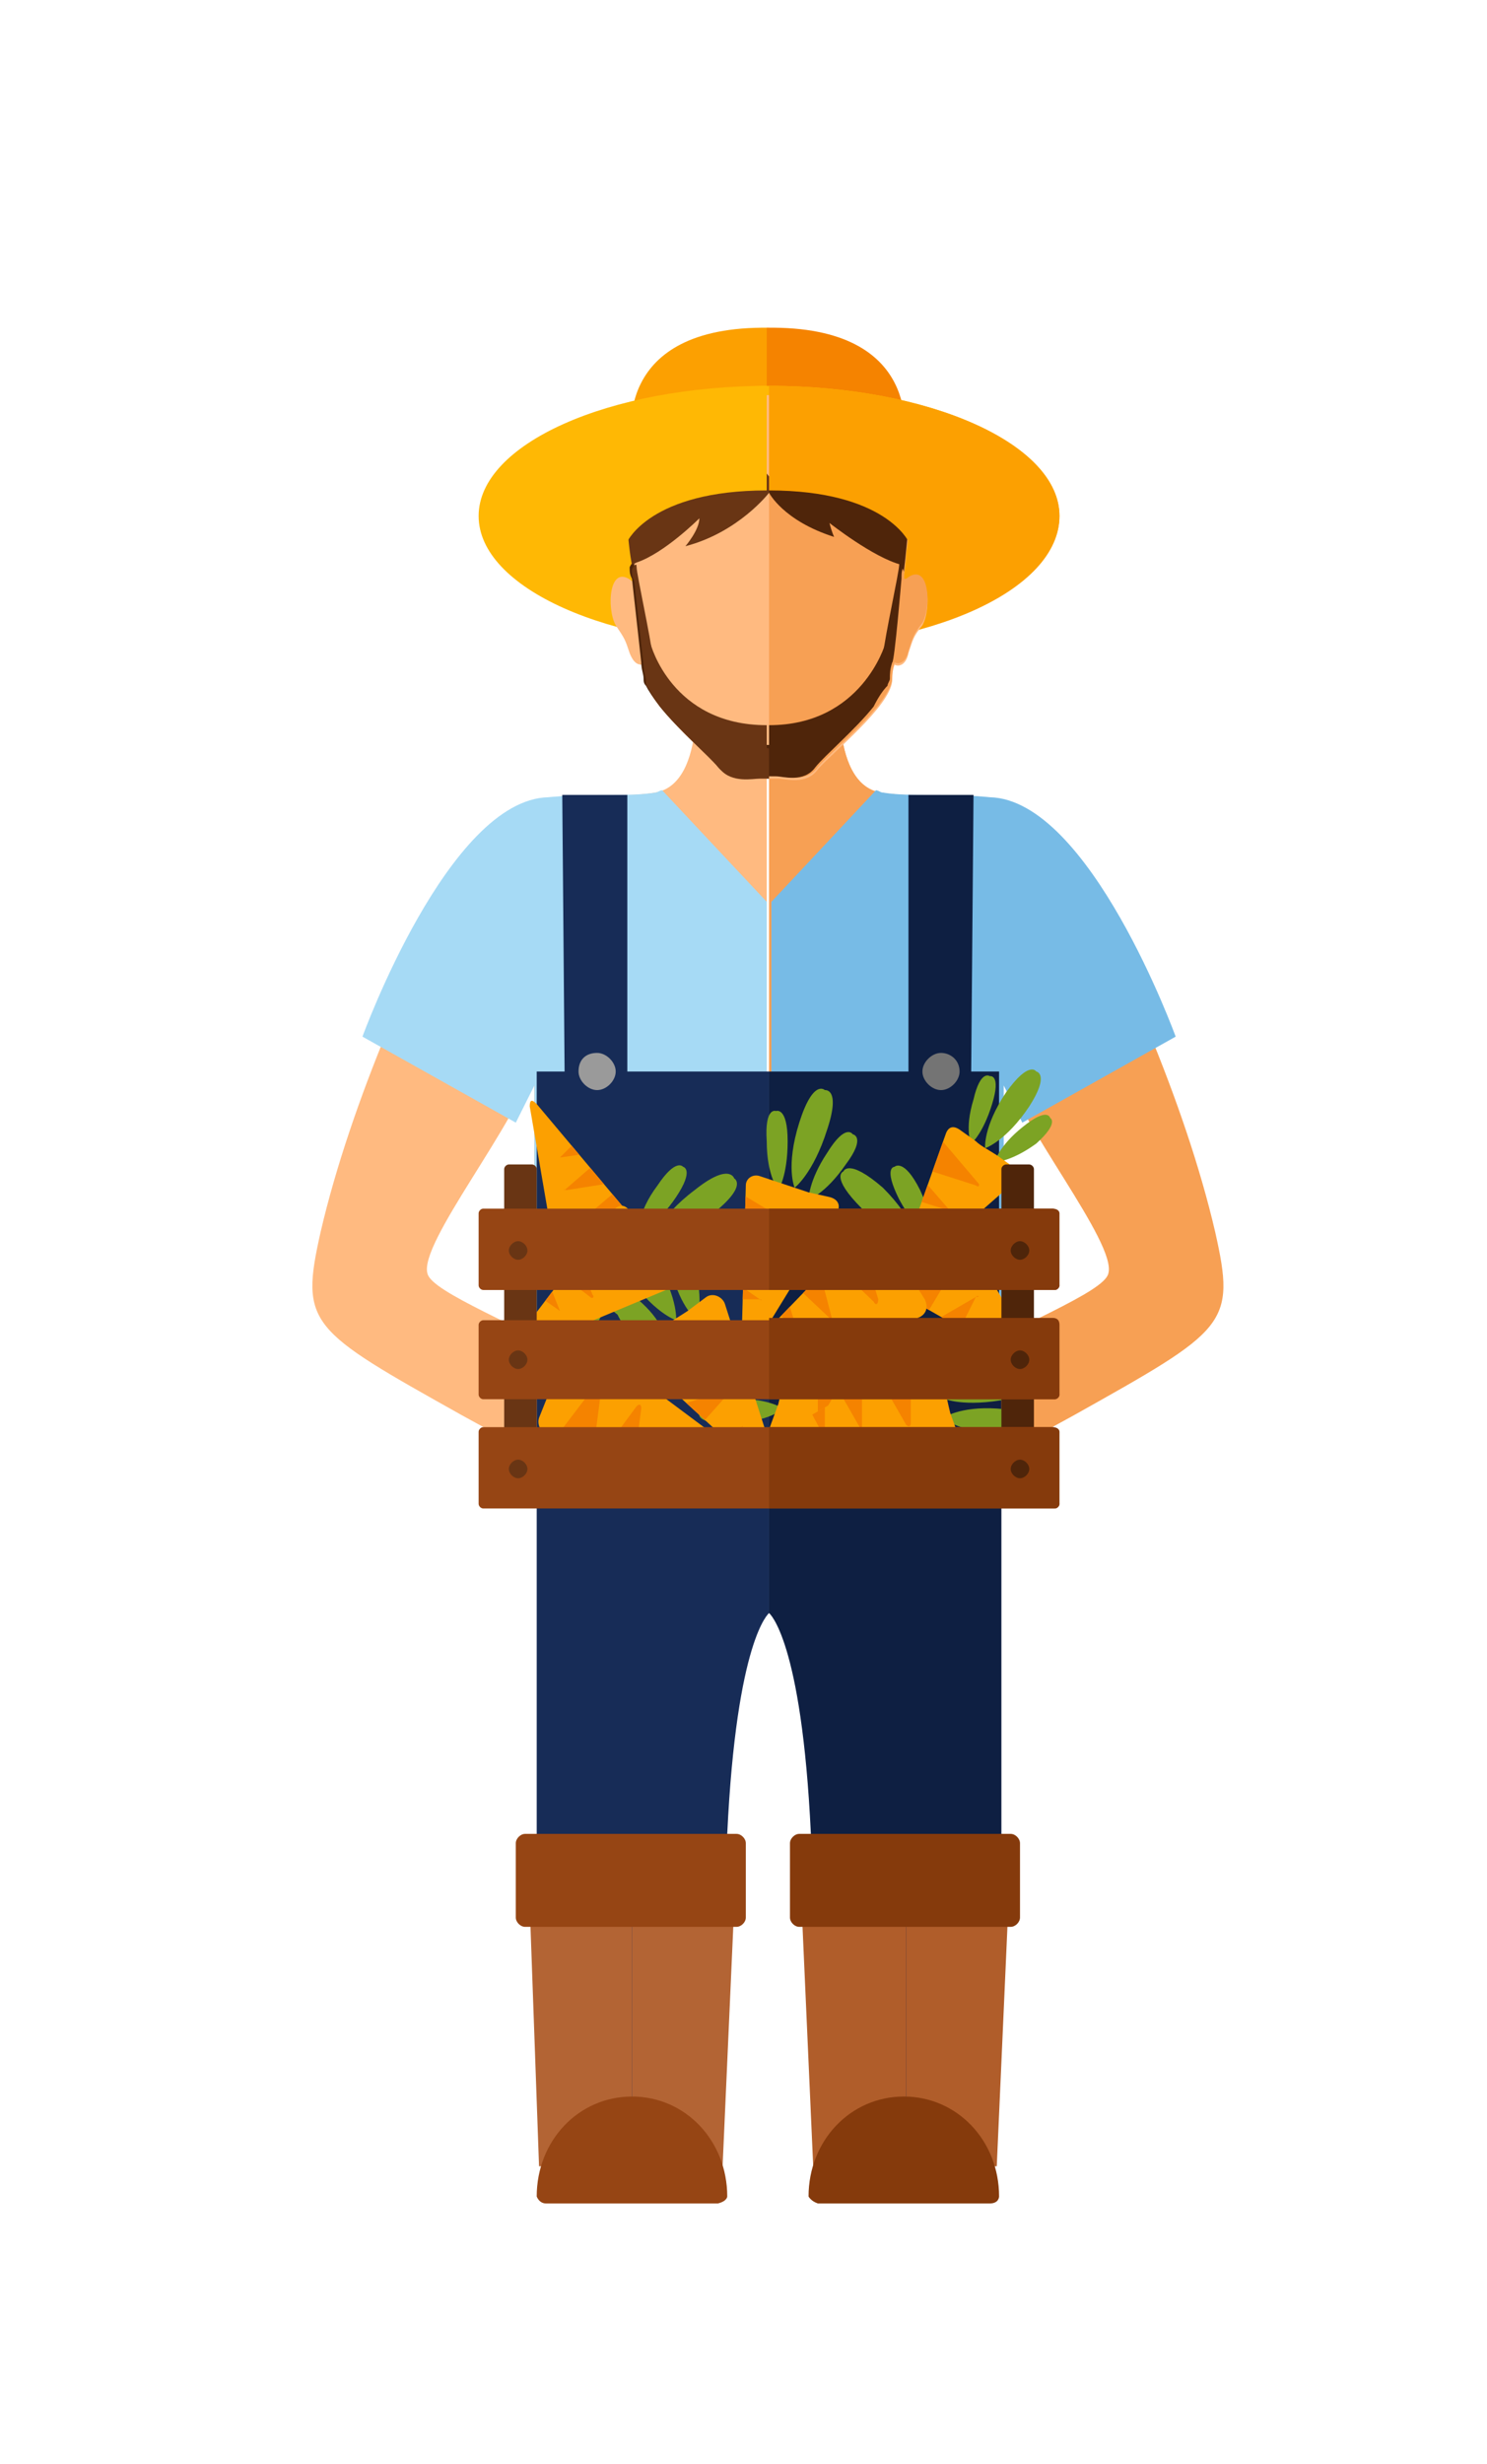 <?xml version="1.0" encoding="utf-8"?>
<!-- Generator: Adobe Illustrator 23.0.3, SVG Export Plug-In . SVG Version: 6.00 Build 0)  -->
<svg version="1.1" id="圖層_1" xmlns="http://www.w3.org/2000/svg" xmlns:xlink="http://www.w3.org/1999/xlink" x="0px" y="0px"
	 viewBox="0 0 64 106" style="enable-background:new 0 0 64 106;" xml:space="preserve">
<style type="text/css">
	.st0{fill:#FCA001;}
	.st1{fill:#F58300;}
	.st2{fill:#FFB804;}
	.st3{fill:#FFBA80;}
	.st4{fill:#F7A054;}
	.st5{fill:#4F250A;}
	.st6{fill:#172C57;}
	.st7{fill:#693514;}
	.st8{fill:#0E1F42;}
	.st9{fill:#B05D2A;}
	.st10{fill:#853A0C;}
	.st11{fill:#A6DAF5;}
	.st12{fill:#77BBE6;}
	.st13{fill:#B36434;}
	.st14{fill:#964514;}
	.st15{fill:#747474;}
	.st16{fill:#9A9A9A;}
	.st17{fill:#7CA324;}
	.st18{clip-path:url(#SVGID_2_);}
	.st19{clip-path:url(#SVGID_4_);}
	.st20{clip-path:url(#SVGID_6_);}
	.st21{clip-path:url(#SVGID_8_);}
	.st22{clip-path:url(#SVGID_10_);}
	.st23{clip-path:url(#SVGID_12_);}
	.st24{clip-path:url(#SVGID_14_);}
	.st25{clip-path:url(#SVGID_16_);}
	.st26{clip-path:url(#SVGID_18_);}
	.st27{clip-path:url(#SVGID_20_);}
</style>
<g>
	<g>
		<path class="st0" d="M27.2,18.9c0,0-0.9-4.9,5.9-4.8v4.8H27.2z"/>
	</g>
	<g>
		<path class="st1" d="M38.9,18.9c0,0,0.9-4.9-5.9-4.8v4.8H38.9z"/>
	</g>
	<g>
		<path class="st2" d="M45.6,22.2c0,3.1-5.6,5.6-12.5,5.6c-6.9,0-12.5-2.5-12.5-5.6c0-3.1,5.6-5.6,12.5-5.6
			C40,16.6,45.6,19.1,45.6,22.2z"/>
	</g>
	<g>
		<path class="st3" d="M29.9,28.9c0,0,0.6,4.8-1.7,5.2c-2.3,0.4-6-0.6-8,2.9c-2.2,3.9-5.1,10.4-6.4,16c-0.9,4-0.5,4.2,6.1,7.9
			c3.3,1.8,3.1,1.8,5.7,2.3c2.4,0.5,2.1-3.2,0-4.3c-3.3-1.9-7-3.3-7.2-4.1c-0.4-1.3,3.9-6.5,4.6-9.1v12.9h10V45.6h0V25L29.9,28.9z"
			/>
	</g>
	<g>
		<path class="st4" d="M36.2,28.9c0,0-0.6,4.8,1.7,5.2c2.3,0.4,6-0.6,8,2.9c2.2,3.9,5.1,10.4,6.4,16c0.9,4,0.5,4.2-6.1,7.9
			c-3.3,1.8-3.1,1.8-5.7,2.3c-2.4,0.5-2.1-3.2,0-4.3c3.3-1.9,7-3.3,7.2-4.1c0.4-1.3-3.9-6.5-4.6-9.1v12.9h-10V45.6h0V25L36.2,28.9z"
			/>
	</g>
	<g>
		<path class="st4" d="M45.9,37c-2-3.5-5.7-2.5-8-2.9c-2.3-0.4-1.7-5.2-1.7-5.2L33.1,25v20.6h0v12.9h10V45.6h0
			C43.8,48.3,48.1,40.9,45.9,37z"/>
	</g>
	<g>
		<path class="st0" d="M45.6,22.2c0-3.1-5.6-5.6-12.5-5.6v11.3C40,27.9,45.6,25.4,45.6,22.2z"/>
	</g>
	<g>
		<g>
			<path class="st3" d="M39,25h-0.1c0-0.4,0.1-0.8,0.1-1.2c0.3-1.9,0.8-6.8-5.9-6.8c-6.8,0-6.2,4.9-5.9,6.8c0,0.4,0.1,0.8,0.1,1.2
				h-0.1c-1-0.8-1.1,1.2-0.7,1.9c0.4,0.6,0.4,0.6,0.6,1.2c0.2,0.5,0.4,0.5,0.6,0.5c0,0.3,0.1,0.5,0.1,0.7c0.1,1,2.6,3.1,3.2,3.8
				c0.5,0.6,1.4,0.4,1.7,0.4c0.3,0,0.4,0,0.4,0s0.1,0,0.4,0c0.3,0,1.2,0.3,1.7-0.4c0.6-0.7,3.1-2.7,3.2-3.8c0-0.2,0-0.4,0.1-0.7
				c0.2,0.1,0.5,0,0.6-0.5c0.2-0.6,0.2-0.7,0.6-1.2C40.1,26.2,40,24.2,39,25z"/>
		</g>
	</g>
	<g>
		<path class="st4" d="M33.5,33.4c0.3,0,1.2,0.3,1.7-0.4c0.6-0.7,3.1-2.7,3.2-3.8c0-0.2,0-0.4,0.1-0.7c0.2,0.1,0.5,0,0.6-0.5
			c0.2-0.6,0.2-0.7,0.6-1.2c0.4-0.7,0.3-2.7-0.7-1.9h-0.1c0-0.4,0.1-0.8,0.1-1.2c0.3-1.9,0.8-6.8-5.9-6.8v16.4
			C33.1,33.4,33.2,33.4,33.5,33.4z"/>
	</g>
	<g>
		<g>
			<path class="st5" d="M38.7,24.3c0,0.3-0.6,3-0.7,3.9c-0.2,1.6-1.4,2.4-1.7,2.8c-0.3,0.4-1.5,0.8-2,0.9c-0.5,0.2-2.1,0.2-2.6,0
				c-0.5-0.2-1.6-0.5-2-0.9c-0.3-0.4-1.5-1.1-1.7-2.8c-0.1-0.9-0.7-3.6-0.7-3.9c0-0.2-0.1-0.1-0.2,0.1c0,0.2,0,0.3,0.1,0.5
				c0,0,0.4,3.6,0.4,3.6c0,0.3,0.1,0.5,0.1,0.7c0,0.1,0,0.2,0.1,0.3c0.1,0.2,0.3,0.5,0.6,0.9c0.8,1,2.1,2.1,2.5,2.6
				c0.5,0.6,1.4,0.4,1.7,0.4c0.3,0,0.4,0,0.4,0s0.1,0,0.4,0c0.3,0,1.2,0.3,1.7-0.4c0.4-0.5,1.7-1.6,2.5-2.6c0.2-0.4,0.4-0.7,0.6-0.9
				c0-0.1,0.1-0.2,0.1-0.3c0-0.2,0-0.4,0.1-0.7c0.1,0,0.4-3.6,0.4-3.6c0-0.2,0-0.4,0.1-0.5C38.8,24.2,38.7,24.1,38.7,24.3z"/>
		</g>
	</g>
	<g>
		<path class="st6" d="M33.1,69.4c0,0-1.4,1.1-1.8,9.5c-0.4,10.1-0.8,14.6-0.8,14.6h-6.6l-0.8-14.5V58.6l10-0.7V69.4z"/>
	</g>
	<g>
		<path class="st7" d="M33.1,21.2c0,0-1.3,1.7-3.6,2.3c0,0,0.6-0.7,0.6-1.2c0,0-1.5,1.5-2.7,1.9l-0.2,0.1c0,0-0.1-0.4-0.2-1.6
			c-0.1-1.2,5.3-3.2,5.3-3.2l0.8,1V21.2z"/>
	</g>
	<g>
		<path class="st5" d="M33.1,21.2c0,0,0.6,1.2,2.8,1.9c0,0-0.1-0.2-0.2-0.6c0,0,1.9,1.5,3.1,1.8l0.1,0.3c0,0,0.1-0.8,0.2-2
			c0.1-1.2-5.2-3-5.2-3l-0.8,1V21.2z"/>
	</g>
	<g>
		<path class="st2" d="M27,23.3c0,0,1-2.2,6-2.2v-4.5c0,0-6-0.1-7.4,3.4c-1.4,3.5,1.1,3.4,1.1,3.4H27z"/>
	</g>
	<g>
		<path class="st0" d="M39.1,23.3c0,0-1-2.2-6-2.2v-4.5c0,0,6-0.1,7.4,3.4c1.4,3.5-1.1,3.4-1.1,3.4H39.1z"/>
	</g>
	<g>
		<path class="st8" d="M33.1,69.4c0,0,1.4,1.1,1.8,9.5c0.4,10.1,0.8,14.6,0.8,14.6h6.6l0.8-14.5V58.6l-10-0.7V69.4z"/>
	</g>
	<g>
		<g>
			<polygon class="st9" points="42.9,93.2 43.4,82 39,82 39,93.2 			"/>
		</g>
		<g>
			<polygon class="st9" points="35,93.2 34.5,82 39,82 39,93.2 			"/>
		</g>
		<g>
			<path class="st10" d="M34.8,94.5c0-2.4,1.8-4.3,4.1-4.3c2.3,0,4.1,1.9,4.1,4.3c0,0,0,0.3-0.4,0.3s-3.7,0-3.7,0s-3.3,0-3.7,0
				C34.9,94.7,34.8,94.5,34.8,94.5L34.8,94.5z"/>
		</g>
		<g>
			<path class="st10" d="M34,79.3c0-0.2,0.2-0.4,0.4-0.4h9.1c0.2,0,0.4,0.2,0.4,0.4v3.2c0,0.2-0.2,0.4-0.4,0.4h-9.1
				c-0.2,0-0.4-0.2-0.4-0.4V79.3z"/>
		</g>
	</g>
	<g>
		<path class="st11" d="M28.5,34L28.5,34c-0.1,0-0.2,0.1-0.3,0.1c-0.6,0.1-1.3,0.1-2.1,0.1c-0.1,0-0.2,0-0.3,0
			c-1.3,0-2.2,0.1-2.2,0.1c-4.3,0.1-8,10.3-8,10.3l6.6,3.7l0.8-1.6v12h10l0-12.9v-7L28.5,34z"/>
	</g>
	<g>
		<path class="st12" d="M37.7,34L37.7,34c0.1,0,0.2,0.1,0.3,0.1c0.6,0.1,1.3,0.1,2.1,0.1c0.1,0,0.2,0,0.3,0c1.3,0,2.2,0.1,2.2,0.1
			c4.3,0.1,8,10.3,8,10.3l-6.6,3.7l-0.8-1.6v12h-10l0-12.9v-7L37.7,34z"/>
	</g>
	<g>
		<g>
			<polygon class="st13" points="23.2,93.2 22.8,82 27.2,82 27.2,93.2 			"/>
		</g>
		<g>
			<polygon class="st13" points="31.1,93.2 31.6,82 27.2,82 27.2,93.2 			"/>
		</g>
		<g>
			<path class="st14" d="M31.3,94.5c0-2.4-1.8-4.3-4.1-4.3c-2.3,0-4.1,1.9-4.1,4.3c0,0,0.1,0.3,0.4,0.3c0.4,0,3.7,0,3.7,0
				s3.3,0,3.7,0C31.3,94.7,31.3,94.5,31.3,94.5L31.3,94.5z"/>
		</g>
		<g>
			<path class="st14" d="M32.1,79.3c0-0.2-0.2-0.4-0.4-0.4h-9.1c-0.2,0-0.4,0.2-0.4,0.4v3.2c0,0.2,0.2,0.4,0.4,0.4h9.1
				c0.2,0,0.4-0.2,0.4-0.4V79.3z"/>
		</g>
	</g>
	<g>
		<path class="st7" d="M31.8,32c-0.5-0.2-1.6-0.5-2-0.9c-0.3-0.4-1.5-1.1-1.7-2.8c-0.1-0.9-0.7-3.6-0.7-3.9c0-0.2-0.1-0.1-0.2,0.1
			c0,0.2,0,0.3,0.1,0.5c0,0,0.4,3.6,0.4,3.6c0,0.3,0.1,0.5,0.1,0.7c0,0.1,0,0.2,0.1,0.3c0.1,0.2,0.3,0.5,0.6,0.9
			c0.8,1,2.1,2.1,2.5,2.6c0.5,0.6,1.4,0.4,1.7,0.4c0.3,0,0.4,0,0.4,0v-1.3C32.5,32.1,32,32,31.8,32z"/>
	</g>
	<g>
		<polygon class="st6" points="23.1,58.6 23.1,46.1 24.3,46.1 24.2,34.2 27,34.2 27,46.1 33.1,46.1 33.1,58.6 		"/>
	</g>
	<g>
		<polygon class="st8" points="43,58.6 43,46.1 41.8,46.1 41.9,34.2 39.1,34.2 39.1,46.1 33.1,46.1 33.1,58.6 		"/>
	</g>
	<g>
		<path class="st7" d="M28,27.7c0,0,0.9,3.5,5,3.5v1.5C33.1,32.7,28,31.9,28,27.7z"/>
	</g>
	<g>
		<path class="st5" d="M38.1,27.7c0,0-1,3.5-5,3.5v1.5C33.1,32.7,38.1,31.9,38.1,27.7z"/>
	</g>
	<g>
		<path class="st15" d="M41.3,46.1c0,0.4-0.4,0.8-0.8,0.8c-0.4,0-0.8-0.4-0.8-0.8c0-0.4,0.4-0.8,0.8-0.8
			C40.9,45.3,41.3,45.6,41.3,46.1z"/>
	</g>
	<g>
		<path class="st16" d="M24.9,46.1c0,0.4,0.4,0.8,0.8,0.8c0.4,0,0.8-0.4,0.8-0.8c0-0.4-0.4-0.8-0.8-0.8
			C25.2,45.3,24.9,45.6,24.9,46.1z"/>
	</g>
	<g>
		<g>
			<g>
				<path class="st17" d="M29.1,58.6c0,0-0.1-0.7,1.9-0.2c2.1,0.5,2.7,1.4,2.7,1.4s-1,0.4-3.1-0.1C28.6,59.2,29.1,58.6,29.1,58.6z"
					/>
			</g>
			<g>
				<path class="st17" d="M30.1,60.8c0,0-0.3-0.5,1.3-0.6c1.6-0.1,2.3,0.4,2.3,0.4s-0.6,0.6-2.2,0.6C29.9,61.3,30.1,60.8,30.1,60.8z
					"/>
			</g>
			<g>
				<path class="st17" d="M31.1,57.2c0,0-0.5,0.3,0.9,1.2c1.4,0.9,2.2,0.8,2.2,0.8s-0.3-0.8-1.6-1.7C31.2,56.6,31.1,57.2,31.1,57.2z
					"/>
			</g>
			<g>
				<g>
					<defs>
						<path id="SVGID_1_" d="M33.5,60.4c0.1-0.4,0.2-0.9,0.3-1.3l0.3-1c0.1-0.4,0.4-0.5,0.7-0.3l6.8,3.9c0.3,0.2,0.3,0.3-0.1,0.3
							l-7.9,0.1c-0.4,0-0.6-0.3-0.5-0.6L33.5,60.4z"/>
					</defs>
					<use xlink:href="#SVGID_1_"  style="overflow:visible;fill:#FCA001;"/>
					<clipPath id="SVGID_2_">
						<use xlink:href="#SVGID_1_"  style="overflow:visible;"/>
					</clipPath>
					<g class="st18">
						<path class="st1" d="M35.2,60.8l0-3.2l1.8,0.5l-1.6,2.8C35.3,61.1,35.2,61,35.2,60.8z"/>
					</g>
					<g class="st18">
						<path class="st1" d="M37.2,61l0-2.4l1.3,0.3L37.4,61C37.3,61.1,37.2,61.1,37.2,61z"/>
					</g>
					<g class="st18">
						<path class="st1" d="M38.9,61l0-1.7l1,0.3L39,61.1C38.9,61.2,38.9,61.1,38.9,61z"/>
					</g>
				</g>
			</g>
		</g>
		<g>
			<g>
				<path class="st17" d="M45.3,59c0,0,0.1-0.7-1.9-0.2c-2.1,0.5-2.7,1.4-2.7,1.4s1,0.4,3.1-0.1C45.8,59.6,45.3,59,45.3,59z"/>
			</g>
			<g>
				<path class="st17" d="M44.2,61.2c0,0,0.3-0.5-1.3-0.6c-1.6-0.1-2.3,0.4-2.3,0.4s0.6,0.6,2.2,0.6C44.4,61.7,44.2,61.2,44.2,61.2z
					"/>
			</g>
			<g>
				<path class="st17" d="M43.3,57.6c0,0,0.5,0.3-0.9,1.2c-1.4,0.9-2.2,0.8-2.2,0.8s0.3-0.8,1.6-1.7C43.2,57,43.3,57.6,43.3,57.6z"
					/>
			</g>
			<g>
				<g>
					<defs>
						<path id="SVGID_3_" d="M40.9,60.8c-0.1-0.4-0.2-0.9-0.3-1.3l-0.3-1c-0.1-0.4-0.4-0.5-0.7-0.3l-6.8,3.9
							c-0.3,0.2-0.3,0.3,0.1,0.3l7.9,0.1c0.4,0,0.6-0.3,0.5-0.6L40.9,60.8z"/>
					</defs>
					<use xlink:href="#SVGID_3_"  style="overflow:visible;fill:#FCA001;"/>
					<clipPath id="SVGID_4_">
						<use xlink:href="#SVGID_3_"  style="overflow:visible;"/>
					</clipPath>
					<g class="st19">
						<path class="st1" d="M39.2,61.2l0-3.2l-1.8,0.5l1.6,2.8C39.1,61.4,39.2,61.4,39.2,61.2z"/>
					</g>
					<g class="st19">
						<path class="st1" d="M37.1,61.4l0-2.4l-1.3,0.3l1.2,2.1C37.1,61.5,37.1,61.5,37.1,61.4z"/>
					</g>
					<g class="st19">
						<path class="st1" d="M35.5,61.4l0-1.7l-1,0.3l0.8,1.5C35.4,61.5,35.5,61.5,35.5,61.4z"/>
					</g>
				</g>
			</g>
		</g>
		<g>
			<g>
				<path class="st17" d="M26.5,52.8c0,0-0.7,0.1,0.4,1.9c1.2,1.8,2.2,2.1,2.2,2.1s0.1-1.1-1.1-2.9C26.9,52.2,26.5,52.8,26.5,52.8z"
					/>
			</g>
			<g>
				<path class="st17" d="M29,53.2c0,0-0.6-0.1-0.1,1.5c0.4,1.6,1.1,2.1,1.1,2.1s0.3-0.8-0.1-2.3C29.4,52.8,29,53.2,29,53.2z"/>
			</g>
			<g>
				<path class="st17" d="M25.8,55.2c0,0,0.1-0.5,1.4,0.5c1.3,1,1.4,1.8,1.4,1.8s-0.8,0-2.1-1C25.3,55.5,25.8,55.2,25.8,55.2z"/>
			</g>
			<g>
				<g>
					<defs>
						<path id="SVGID_5_" d="M29.6,56.4c-0.3,0.2-0.8,0.5-1.1,0.7l-0.9,0.6c-0.3,0.2-0.3,0.6-0.1,0.8l5.8,5.3
							c0.3,0.2,0.4,0.2,0.3-0.2l-2.4-7.5c-0.1-0.3-0.5-0.5-0.8-0.3L29.6,56.4z"/>
					</defs>
					<use xlink:href="#SVGID_5_"  style="overflow:visible;fill:#FCA001;"/>
					<clipPath id="SVGID_6_">
						<use xlink:href="#SVGID_5_"  style="overflow:visible;"/>
					</clipPath>
					<g class="st20">
						<path class="st1" d="M30.6,57.9l-3,1l1,1.5l2.1-2.4C30.8,57.9,30.8,57.9,30.6,57.9z"/>
					</g>
					<g class="st20">
						<path class="st1" d="M31.3,59.8l-2.2,0.7l0.7,1.2l1.6-1.8C31.5,59.8,31.5,59.8,31.3,59.8z"/>
					</g>
					<g class="st20">
						<path class="st1" d="M31.9,61.4l-1.6,0.5l0.5,0.8L31.9,61.4C32,61.4,32,61.3,31.9,61.4z"/>
					</g>
				</g>
			</g>
		</g>
		<g>
			<g>
				<path class="st17" d="M35.5,46.9c0,0-0.5-0.5-1.1,1.4c-0.6,1.9-0.2,2.8-0.2,2.8s0.8-0.6,1.4-2.5C36.2,46.8,35.5,46.9,35.5,46.9z
					"/>
			</g>
			<g>
				<path class="st17" d="M36.7,48.8c0,0-0.3-0.5-1.1,0.8c-0.8,1.2-0.8,2-0.8,2s0.7-0.2,1.6-1.5C37.3,48.9,36.7,48.8,36.7,48.8z"/>
			</g>
			<g>
				<path class="st17" d="M33.4,47.8c0,0,0.5-0.2,0.5,1.3c0,1.5-0.4,2.1-0.4,2.1s-0.5-0.6-0.5-2.1C32.9,47.6,33.4,47.8,33.4,47.8z"
					/>
			</g>
			<g>
				<g>
					<defs>
						<path id="SVGID_7_" d="M34.8,51.3c-0.3-0.1-0.9-0.3-1.2-0.4l-0.9-0.3c-0.3-0.1-0.6,0.1-0.6,0.4l-0.2,7.3
							c0,0.3,0.1,0.4,0.3,0.1l3.8-6.2c0.2-0.3,0.1-0.6-0.3-0.7L34.8,51.3z"/>
					</defs>
					<use xlink:href="#SVGID_7_"  style="overflow:visible;fill:#FCA001;"/>
					<clipPath id="SVGID_8_">
						<use xlink:href="#SVGID_7_"  style="overflow:visible;"/>
					</clipPath>
					<g class="st21">
						<path class="st1" d="M34.3,52.8l-2.5-1.5l-0.5,1.6l2.9,0.1C34.5,53,34.5,52.9,34.3,52.8z"/>
					</g>
					<g class="st21">
						<path class="st1" d="M33.5,54.5l-1.9-1.1l-0.4,1.2l2.2,0.1C33.6,54.7,33.6,54.6,33.5,54.5z"/>
					</g>
					<g class="st21">
						<path class="st1" d="M32.7,55.9L31.4,55l-0.3,0.9L32.7,55.9C32.8,56,32.8,55.9,32.7,55.9z"/>
					</g>
				</g>
			</g>
		</g>
		<g>
			<g>
				<path class="st17" d="M36.3,50.4c0,0-0.6,0.2,0.8,1.6c1.4,1.4,2.4,1.5,2.4,1.5s-0.1-1-1.5-2.4C36.5,49.8,36.3,50.4,36.3,50.4z"
					/>
			</g>
			<g>
				<path class="st17" d="M38.5,50.2c0,0-0.5,0,0.2,1.4c0.7,1.3,1.4,1.7,1.4,1.7s0.1-0.8-0.5-2.1C38.9,49.8,38.5,50.2,38.5,50.2z"/>
			</g>
			<g>
				<path class="st17" d="M36.1,52.7c0,0,0-0.5,1.4,0.2c1.3,0.7,1.7,1.4,1.7,1.4s-0.8,0.1-2.1-0.5C35.7,53,36.1,52.7,36.1,52.7z"/>
			</g>
			<g>
				<g>
					<defs>
						<path id="SVGID_9_" d="M39.8,53.1c-0.2,0.2-0.6,0.6-0.9,0.9l-0.7,0.7c-0.2,0.2-0.2,0.6,0.1,0.7l6.3,3.6
							c0.3,0.2,0.4,0.1,0.2-0.2l-3.6-6.3c-0.2-0.3-0.5-0.3-0.7-0.1L39.8,53.1z"/>
					</defs>
					<use xlink:href="#SVGID_9_"  style="overflow:visible;fill:#FCA001;"/>
					<clipPath id="SVGID_10_">
						<use xlink:href="#SVGID_9_"  style="overflow:visible;"/>
					</clipPath>
					<g class="st22">
						<path class="st1" d="M40.9,54.3l-2.5,1.5l1.2,1.2l1.5-2.5C41.1,54.2,41.1,54.2,40.9,54.3z"/>
					</g>
					<g class="st22">
						<path class="st1" d="M42,55.8l-1.9,1.1l0.9,0.9L42,55.8C42.2,55.8,42.1,55.7,42,55.8z"/>
					</g>
					<g class="st22">
						<path class="st1" d="M42.8,57.1l-1.4,0.8l0.7,0.7L42.8,57.1C42.9,57.1,42.9,57.1,42.8,57.1z"/>
					</g>
				</g>
			</g>
		</g>
		<g>
			<g>
				<path class="st17" d="M27.6,57.5c0,0,0.6,0-0.1-1.6c-0.8-1.6-1.6-2-1.6-2s-0.2,0.9,0.6,2.5C27.2,57.9,27.6,57.5,27.6,57.5z"/>
			</g>
			<g>
				<path class="st17" d="M25.6,56.9c0,0,0.4,0.1,0.3-1.2s-0.7-1.8-0.7-1.8s-0.4,0.6-0.2,1.9C25.2,57.2,25.6,56.9,25.6,56.9z"/>
			</g>
			<g>
				<path class="st17" d="M28.4,55.6c0,0-0.2,0.4-1.1-0.5c-0.9-1-1-1.7-1-1.7s0.7,0.1,1.6,1.1C28.9,55.4,28.4,55.6,28.4,55.6z"/>
			</g>
			<g>
				<g>
					<defs>
						<path id="SVGID_11_" d="M25.4,54.1c0.3-0.1,0.7-0.3,1-0.5l0.8-0.4c0.3-0.1,0.3-0.4,0.1-0.7l-4.2-5c-0.2-0.2-0.3-0.2-0.3,0.1
							l1.1,6.4c0.1,0.3,0.3,0.4,0.6,0.3L25.4,54.1z"/>
					</defs>
					<use xlink:href="#SVGID_11_"  style="overflow:visible;fill:#FCA001;"/>
					<clipPath id="SVGID_12_">
						<use xlink:href="#SVGID_11_"  style="overflow:visible;"/>
					</clipPath>
					<g class="st23">
						<path class="st1" d="M24.8,52.8l2.6-0.5L26.8,51l-2,1.7C24.6,52.8,24.6,52.8,24.8,52.8z"/>
					</g>
					<g class="st23">
						<path class="st1" d="M24.4,51.2l1.9-0.3l-0.5-1l-1.5,1.3C24.2,51.1,24.3,51.2,24.4,51.2z"/>
					</g>
					<g class="st23">
						<path class="st1" d="M24.1,49.8l1.4-0.2l-0.4-0.8L24.1,49.8C24,49.8,24,49.8,24.1,49.8z"/>
					</g>
				</g>
			</g>
		</g>
		<g>
			<g>
				<path class="st17" d="M44.6,46.1c0,0-0.3-0.5-1.3,0.9c-1,1.5-0.9,2.4-0.9,2.4s0.9-0.3,1.9-1.8C45.2,46.2,44.6,46.1,44.6,46.1z"
					/>
			</g>
			<g>
				<path class="st17" d="M45.2,48.1c0,0-0.1-0.5-1.2,0.4C43,49.3,42.8,50,42.8,50s0.7,0,1.8-0.8C45.6,48.3,45.2,48.1,45.2,48.1z"/>
			</g>
			<g>
				<path class="st17" d="M42.6,46.3c0,0,0.5-0.1,0.1,1.2c-0.4,1.3-0.9,1.7-0.9,1.7s-0.3-0.6,0.1-1.9C42.2,46,42.6,46.3,42.6,46.3z"
					/>
			</g>
			<g>
				<g>
					<defs>
						<path id="SVGID_13_" d="M42.9,49.7c-0.3-0.2-0.7-0.4-0.9-0.6l-0.7-0.5c-0.3-0.2-0.5-0.1-0.6,0.2L38.5,55
							c-0.1,0.3,0,0.4,0.2,0.2l4.9-4.3c0.2-0.2,0.2-0.5,0-0.7L42.9,49.7z"/>
					</defs>
					<use xlink:href="#SVGID_13_"  style="overflow:visible;fill:#FCA001;"/>
					<clipPath id="SVGID_14_">
						<use xlink:href="#SVGID_13_"  style="overflow:visible;"/>
					</clipPath>
					<g class="st24">
						<path class="st1" d="M42.1,50.9l-1.7-2l-0.9,1.3L42,51C42.1,51.1,42.2,51,42.1,50.9z"/>
					</g>
					<g class="st24">
						<path class="st1" d="M40.9,52.1l-1.3-1.5l-0.6,0.9l1.9,0.6C40.9,52.2,40.9,52.2,40.9,52.1z"/>
					</g>
					<g class="st24">
						<path class="st1" d="M39.9,53l-0.9-1.1l-0.5,0.7L39.9,53C39.9,53.1,39.9,53.1,39.9,53z"/>
					</g>
				</g>
			</g>
		</g>
		<g>
			<g>
				<path class="st17" d="M31.6,50.7c0,0-0.2-0.7-1.7,0.5c-1.6,1.2-1.8,2.2-1.8,2.2s1,0,2.6-1.2C32.2,51,31.6,50.7,31.6,50.7z"/>
			</g>
			<g>
				<path class="st17" d="M31.5,53c0,0,0-0.5-1.4,0c-1.4,0.5-1.8,1.2-1.8,1.2s0.7,0.2,2.1-0.3C31.9,53.4,31.5,53,31.5,53z"/>
			</g>
			<g>
				<path class="st17" d="M29.4,50.2c0,0,0.5,0.1-0.3,1.3c-0.8,1.2-1.6,1.5-1.6,1.5s-0.1-0.8,0.8-2C29.1,49.8,29.4,50.2,29.4,50.2z"
					/>
			</g>
			<g>
				<g>
					<defs>
						<path id="SVGID_15_" d="M28.5,53.9c-0.2-0.3-0.5-0.7-0.8-1l-0.6-0.8c-0.2-0.3-0.5-0.3-0.7,0L22,57.9c-0.2,0.3-0.1,0.4,0.2,0.3
							l6.7-2.8c0.3-0.1,0.4-0.5,0.2-0.7L28.5,53.9z"/>
					</defs>
					<use xlink:href="#SVGID_15_"  style="overflow:visible;fill:#FCA001;"/>
					<clipPath id="SVGID_16_">
						<use xlink:href="#SVGID_15_"  style="overflow:visible;"/>
					</clipPath>
					<g class="st25">
						<path class="st1" d="M27.2,54.8l-1.1-2.7l-1.4,1l2.3,1.8C27.2,55.1,27.3,55,27.2,54.8z"/>
					</g>
					<g class="st25">
						<path class="st1" d="M25.5,55.7l-0.8-2l-1,0.8l1.7,1.3C25.5,55.9,25.6,55.8,25.5,55.7z"/>
					</g>
					<g class="st25">
						<path class="st1" d="M24.1,56.4l-0.6-1.5l-0.7,0.6L24.1,56.4C24.2,56.5,24.2,56.5,24.1,56.4z"/>
					</g>
				</g>
			</g>
		</g>
		<g>
			<g>
				<g>
					<defs>
						<path id="SVGID_17_" d="M24.1,58.8c-0.1,0.3-0.4,0.9-0.5,1.2l-0.4,1c-0.1,0.3,0.1,0.7,0.4,0.7l7.8,0.9c0.4,0,0.4-0.1,0.1-0.3
							l-6.3-4.7c-0.3-0.2-0.6-0.1-0.8,0.2L24.1,58.8z"/>
					</defs>
					<use xlink:href="#SVGID_17_"  style="overflow:visible;fill:#FCA001;"/>
					<clipPath id="SVGID_18_">
						<use xlink:href="#SVGID_17_"  style="overflow:visible;"/>
					</clipPath>
					<g class="st26">
						<path class="st1" d="M25.7,59.5L23.8,62l1.7,0.7l0.4-3.1C25.9,59.3,25.8,59.3,25.7,59.5z"/>
					</g>
					<g class="st26">
						<path class="st1" d="M27.4,60.5L26,62.4l1.3,0.5l0.3-2.3C27.6,60.4,27.5,60.4,27.4,60.5z"/>
					</g>
					<g class="st26">
						<path class="st1" d="M28.8,61.5l-1,1.4l0.9,0.4L28.8,61.5C28.9,61.4,28.9,61.4,28.8,61.5z"/>
					</g>
				</g>
			</g>
		</g>
		<g>
			<g>
				<g>
					<defs>
						<path id="SVGID_19_" d="M39.3,55.1c-0.2-0.3-0.5-0.8-0.7-1.1L38,53c-0.2-0.3-0.5-0.4-0.8-0.1l-5.5,5.7
							c-0.3,0.3-0.2,0.4,0.2,0.3l7.6-2.2c0.3-0.1,0.5-0.4,0.3-0.8L39.3,55.1z"/>
					</defs>
					<use xlink:href="#SVGID_19_"  style="overflow:visible;fill:#FCA001;"/>
					<clipPath id="SVGID_20_">
						<use xlink:href="#SVGID_19_"  style="overflow:visible;"/>
					</clipPath>
					<g class="st27">
						<path class="st1" d="M37.8,55.9l-0.9-3l-1.6,0.9l2.3,2.2C37.7,56.2,37.8,56.1,37.8,55.9z"/>
					</g>
					<g class="st27">
						<path class="st1" d="M35.8,56.7l-0.6-2.3L34,55.1l1.7,1.6C35.8,56.8,35.9,56.8,35.8,56.7z"/>
					</g>
					<g class="st27">
						<path class="st1" d="M34.3,57.2l-0.5-1.6L32.9,56L34.3,57.2C34.3,57.3,34.3,57.3,34.3,57.2z"/>
					</g>
				</g>
			</g>
		</g>
	</g>
	<g>
		<g>
			<path class="st7" d="M23.1,64.3c0,0.1-0.1,0.2-0.2,0.2h-1c-0.1,0-0.2-0.1-0.2-0.2v-14c0-0.1,0.1-0.2,0.2-0.2h1
				c0.1,0,0.2,0.1,0.2,0.2V64.3z"/>
		</g>
		<g>
			<path class="st5" d="M43.1,64.3c0,0.1,0.1,0.2,0.2,0.2h1c0.1,0,0.2-0.1,0.2-0.2v-14c0-0.1-0.1-0.2-0.2-0.2h-1
				c-0.1,0-0.2,0.1-0.2,0.2V64.3z"/>
		</g>
		<g>
			<path class="st14" d="M45.6,55.3c0,0.1-0.1,0.2-0.2,0.2H20.8c-0.1,0-0.2-0.1-0.2-0.2v-3.1c0-0.1,0.1-0.2,0.2-0.2h24.5
				c0.1,0,0.2,0.1,0.2,0.2V55.3z"/>
		</g>
		<g>
			<path class="st14" d="M45.6,60c0,0.1-0.1,0.2-0.2,0.2H20.8c-0.1,0-0.2-0.1-0.2-0.2V57c0-0.1,0.1-0.2,0.2-0.2h24.5
				c0.1,0,0.2,0.1,0.2,0.2V60z"/>
		</g>
		<g>
			<path class="st14" d="M45.6,64.7c0,0.1-0.1,0.2-0.2,0.2H20.8c-0.1,0-0.2-0.1-0.2-0.2v-3.1c0-0.1,0.1-0.2,0.2-0.2h24.5
				c0.1,0,0.2,0.1,0.2,0.2V64.7z"/>
		</g>
		<g>
			<path class="st10" d="M45.3,52H33.1v3.5h12.3c0.1,0,0.2-0.1,0.2-0.2v-3.1C45.6,52.1,45.5,52,45.3,52z"/>
		</g>
		<g>
			<path class="st10" d="M45.3,56.7H33.1v3.5h12.3c0.1,0,0.2-0.1,0.2-0.2V57C45.6,56.8,45.5,56.7,45.3,56.7z"/>
		</g>
		<g>
			<path class="st10" d="M45.3,61.4H33.1v3.5h12.3c0.1,0,0.2-0.1,0.2-0.2v-3.1C45.6,61.5,45.5,61.4,45.3,61.4z"/>
		</g>
		<g>
			<path class="st5" d="M44.3,53.8c0,0.2-0.2,0.4-0.4,0.4c-0.2,0-0.4-0.2-0.4-0.4c0-0.2,0.2-0.4,0.4-0.4
				C44.1,53.4,44.3,53.6,44.3,53.8z"/>
		</g>
		<g>
			<path class="st5" d="M44.3,58.5c0,0.2-0.2,0.4-0.4,0.4c-0.2,0-0.4-0.2-0.4-0.4c0-0.2,0.2-0.4,0.4-0.4
				C44.1,58.1,44.3,58.3,44.3,58.5z"/>
		</g>
		<g>
			<path class="st5" d="M44.3,63.2c0,0.2-0.2,0.4-0.4,0.4c-0.2,0-0.4-0.2-0.4-0.4c0-0.2,0.2-0.4,0.4-0.4
				C44.1,62.8,44.3,63,44.3,63.2z"/>
		</g>
		<g>
			<path class="st7" d="M21.9,53.8c0,0.2,0.2,0.4,0.4,0.4c0.2,0,0.4-0.2,0.4-0.4c0-0.2-0.2-0.4-0.4-0.4
				C22.1,53.4,21.9,53.6,21.9,53.8z"/>
		</g>
		<g>
			<path class="st7" d="M21.9,58.5c0,0.2,0.2,0.4,0.4,0.4c0.2,0,0.4-0.2,0.4-0.4c0-0.2-0.2-0.4-0.4-0.4
				C22.1,58.1,21.9,58.3,21.9,58.5z"/>
		</g>
		<g>
			<path class="st7" d="M21.9,63.2c0,0.2,0.2,0.4,0.4,0.4c0.2,0,0.4-0.2,0.4-0.4c0-0.2-0.2-0.4-0.4-0.4C22.1,62.8,21.9,63,21.9,63.2
				z"/>
		</g>
	</g>
</g>
</svg>
